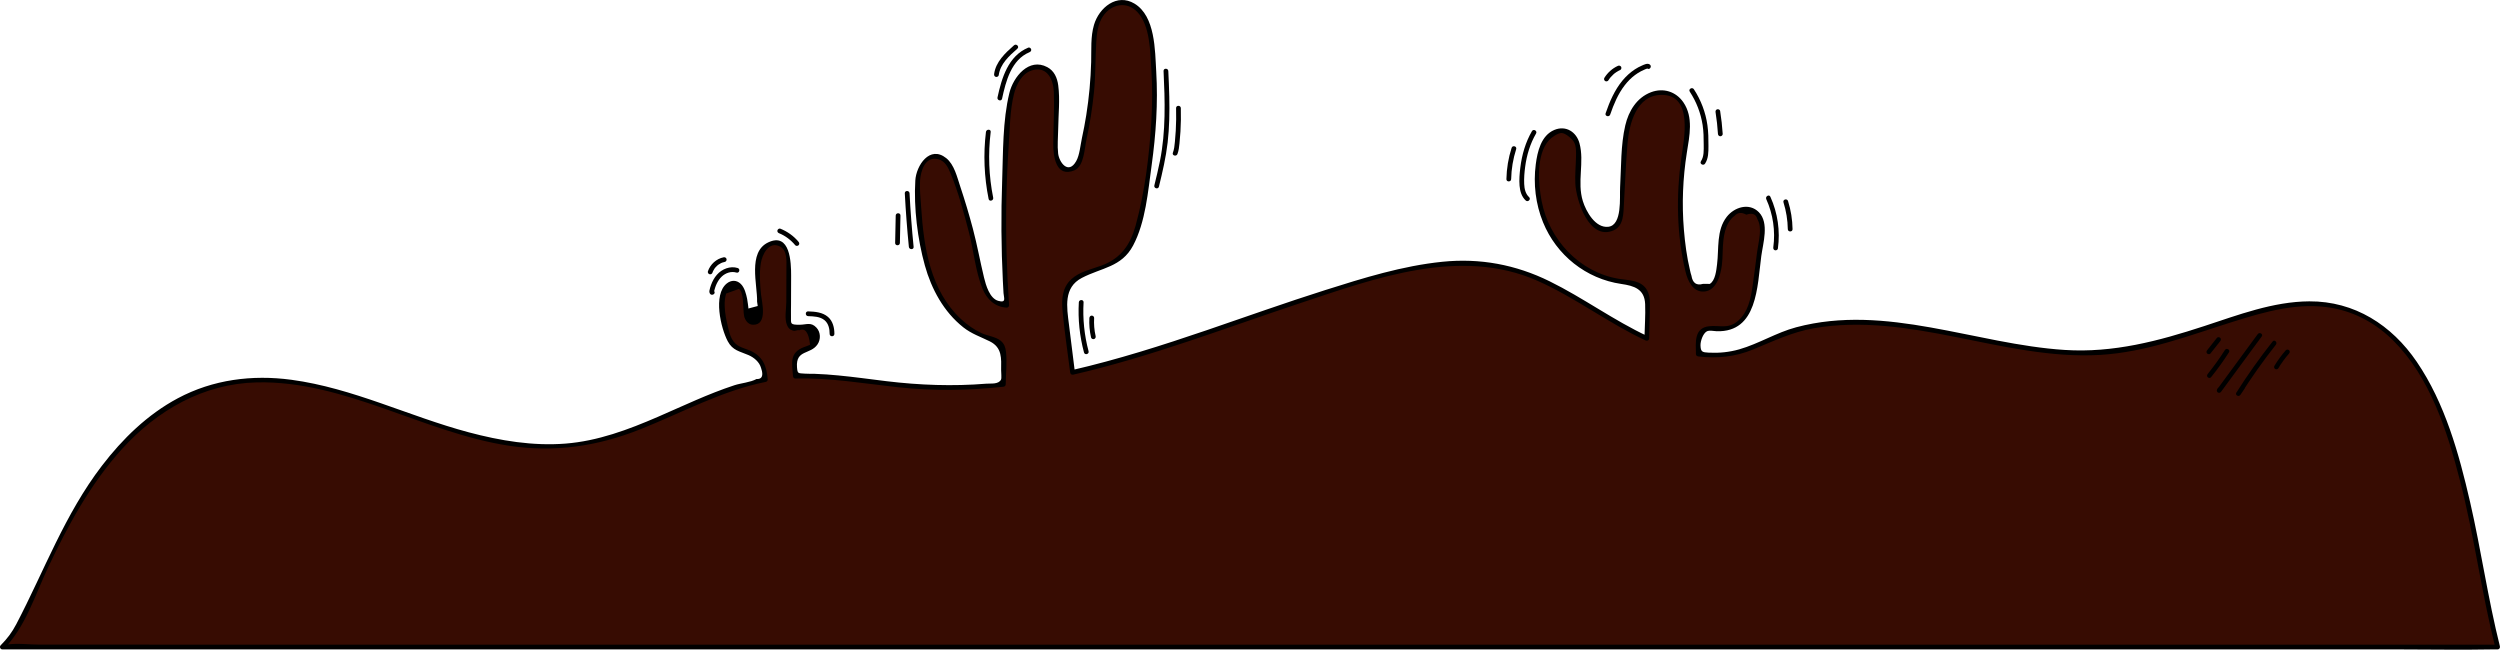 <?xml version="1.0" encoding="UTF-8"?> <svg xmlns="http://www.w3.org/2000/svg" id="Layer_2" data-name="Layer 2" viewBox="0 0 1579.35 410.42"><defs><style> .cls-1 { fill: #370c02; } </style></defs><g id="Layer_1-2" data-name="Layer 1"><g><g><path class="cls-1" d="m1577.85,408.74c-19.67-77.63-26.71-241.67-143.64-213.7-32.6,7.8-63.58,22.35-96.82,26.68-40.07,5.22-80.07-6.82-119.88-13.74-33.61-5.84-70.96-7.85-102.4,7.68-14.65,7.24-25.42,10.24-42.22,8.01-.05-2.74-.1-5.47-.16-8.21-.03-1.46.24-2.92.92-4.21,3.07-5.8,10.13-2.99,15.84-3.28,6.37-.32,11.82-5.1,14.76-10.76,2.94-5.66,3.83-12.12,4.67-18.44,1.26-9.46,2.52-18.91,3.77-28.37.8-5.98,1.32-12.94-4.25-16.65-3.54-2.36-8.18-2.21-11.81.02-7.71,4.73-9.31,13.65-9.71,21.92-.32,6.66-.1,13.54-2.56,19.74-1.68,4.23-5.3,8.41-10.34,7.01-1.32-.37-2.52-1.12-3.5-2.08-2.81-2.75-3.75-6.54-4.53-10.23-5.18-24.31-5.78-49.6-1.77-74.13,1.09-6.66,2.52-13.4,1.74-20.1-.79-6.7-4.29-13.54-10.46-16.27-8.39-3.7-18.54,1.72-23.26,9.58-4.72,7.86-5.37,17.42-5.91,26.58-.76,12.97-1.52,25.94-2.28,38.92-.08,1.36-.28,2.71-.71,4-2.83,8.45-11.13,6.73-16,2.74-5.57-4.57-8.68-11.59-9.92-18.69-1.24-7.1-.79-14.37-.37-21.56.39-6.68-.03-14.86-6.2-17.79-3.39-1.61-7.37-.95-10.45,1.21-5.04,3.54-6.98,9.49-8.07,15.29-3.25,17.25-.16,35.8,9.36,50.55s25.53,25.37,42.97,27.45c4.8.57,10.25.79,13.44,4.43,2.74,3.13,2.79,7.7,2.7,11.85-.14,6.53-.29,13.06-.43,19.59-6.47-2.95-12.75-6.3-18.84-9.82-23.34-13.48-45.89-29.77-72.23-35.5-26.05-5.67-53.18-.39-78.92,6.55-64.65,17.43-128.04,45.54-192.79,60.23-1.51-12.1-3.02-24.2-4.53-36.3-.72-5.76-1.37-11.93,1.33-17.07,5.59-10.65,21.01-10.23,30.99-16.95,9.84-6.62,13.22-19.31,15.56-30.94,7.15-35.64,11.39-72.39,5.98-108.33-.8-5.34-1.86-10.77-4.59-15.42-2.73-4.66-7.43-8.48-12.82-8.8-7.15-.43-13.45,5.41-16.07,12.08-2.62,6.67-2.44,14.05-2.52,21.22-.25,23.76-3.76,47.49-10.41,70.3-11.11,6.72-13.76-3.8-13.67-11.14.14-11.24.28-22.48.42-33.72.08-6.18-.14-13.16-6.41-16.48-4.12-2.18-9.12-1.54-12.92,1.16-8.17,5.8-9.5,15.67-10.39,24.87-3.94,40.91-4.46,82.15-1.56,123.15-5.05.26-9.68-3.26-12.26-7.61-2.58-4.35-3.53-9.44-4.52-14.4-4.05-20.25-9.54-40.2-16.42-59.67-1.98-5.61-5.05-12.05-11.4-12.27-3.27-.11-6.3,1.64-8.24,4.27-3.85,5.21-3.57,11.62-3.25,17.72.98,18.51,2.03,37.36,8.55,54.7s19.51,33.27,37.27,38.58c2.51.75,5.28,1.41,6.88,3.49,1.49,1.94,1.53,4.6,1.5,7.05-.07,6.03-.15,12.06-.22,18.1-18.4,2.1-36.96,2.72-55.73,1.31-25.25-1.89-50.51-7.46-75.65-6.51-.19-2.27-.38-4.54-.56-6.81-.19-2.24-.33-4.66.85-6.58,2.3-3.72,8-3.36,11.31-6.22,2.34-2.01,3.09-5.66,1.75-8.43-1.63-3.36-6.14-5.09-9.54-3.19-1.09.61-2.26,1.08-3.5,1.12-4.31.12-4.59-3.2-4.59-5.92.04-11.21.08-22.42.12-33.63,0-2.61.01-5.26-.7-7.77-1.16-4.06-4.49-7.83-9.9-6.43-2.11.55-3.98,1.83-5.34,3.54-2.97,3.77-3.49,8.73-3.63,13.45-.23,7.4.24,14.81,1.4,22.12.48,3.05,1.08,6.26-.91,9.03-.35.49-.8.9-1.33,1.17-3.22,1.68-5.51-.65-6.22-3.13-.47-1.64-.39-3.38-.44-5.08-.11-3.79-.89-7.56-2.27-11.08-.8-2.03-2.01-4.16-4.09-4.81-1.73-.54-3.67.14-4.99,1.38-1.32,1.24-2.1,2.95-2.62,4.68-1.91,6.41-.6,13.28.73,19.83,1.22,6,2.96,12.74,8.33,15.68,2.89,1.58,6.39,1.75,9.32,3.26,3.83,1.97,6.23,6.05,7.2,10.26.43,1.87.61,3.78.66,5.7-40.63,7.75-76.32,34.78-117.43,40.95-33.3,4.99-67.01-4.18-98.9-14.97-31.9-10.79-63.73-24.27-97.38-25.62C61.37,235.8,26.47,376.79,6.37,403.8l-4.89,4.95h1576.37Z"></path><path d="m1579.3,408.34c-7.56-30.12-11.89-60.97-18.85-91.23-7.02-30.54-15.84-62.38-33.7-88.57-15.81-23.19-39.27-38.32-67.88-38.17-22.83.12-44.98,8.62-66.39,15.63-28.92,9.47-57.4,17.04-88.13,15.07-56.42-3.62-112.84-29.47-169.63-14.32-12.55,3.35-23.52,10.36-35.93,13.93-6.27,1.8-12.73,2.44-19.24,2.11-4.18-.21-5.15-.51-5.27-4.59-.08-2.59,1.47-7.44,3.97-8.86,1.52-.86,4.64-.13,6.28-.09,25.74.73,25.59-28.3,28.15-47.5,1.07-8.05,5.13-20.9-1.54-27.7-6.09-6.2-15.49-3.23-20.29,2.93-6.63,8.52-4.86,19.97-6.11,29.97-.45,3.62-1.08,10.45-4.63,12.4l-4.27-.02c-4.12,1.2-6.55-.53-7.29-5.19-.4-1.05-.61-2.21-.88-3.3-2.03-8.42-3.17-17.16-3.89-25.78-1.35-16.25-.67-32.56,1.87-48.66,1.66-10.5,4.29-22.36-2.23-31.82-4.67-6.78-12.68-9.25-20.38-6.34-9.06,3.43-14.16,11.89-16.28,20.95-2.95,12.59-2.52,26.22-3.27,39.06-.37,6.37,1.47,23.93-7.41,25-8.25.99-14.13-9.76-16.13-16.19-3.76-12.09,1.09-24.67-2.12-36.55-1.95-7.2-8.64-11.49-15.91-8.43-8.37,3.53-10.68,13.71-11.72,21.75-1.6,12.32-.1,25.04,4.59,36.57,8.47,20.81,27.21,35.74,49.45,38.98,7.99,1.16,14.69,3.15,15.06,12.73.28,7.19-.29,14.51-.45,21.69l2.26-1.3c-21.6-10.04-40.84-24.32-62.19-34.82s-43.87-14.75-67.74-12.32c-25.21,2.57-49.86,10.24-73.92,17.86-25.15,7.96-49.99,16.87-74.96,25.38-28.03,9.55-56.25,18.57-85.13,25.21l1.9,1.45c-1.26-10.08-2.51-20.17-3.77-30.25-1.38-11.04-3.55-23.36,8.14-29.46,12.44-6.49,25.08-6.73,32.38-20.45,7.92-14.9,9.42-34.17,11.7-50.61,2.73-19.62,4.09-39.48,2.91-59.28-.79-13.34-.52-34.95-13.72-42.93-11.14-6.73-22.37,2.56-25.58,13.37-2.24,7.56-1.59,15.76-1.8,23.54-.31,11.25-1.34,22.48-3.11,33.59-.78,4.89-1.7,9.75-2.76,14.59-.91,4.2-1.42,10.59-3.58,14.41-4.94,8.73-10.76.83-11.42-4.83-.58-5.01-.03-10.3.03-15.32.11-9.06,1.23-18.74.03-27.74-.63-4.74-2.52-9.15-6.92-11.49-11.63-6.2-21.47,6.23-23.93,16.28-4.33,17.68-3.93,37.53-4.57,55.63-.75,21.05-.6,42.13.44,63.17.13,2.57.27,5.13.42,7.69.18,2.97,2.01,6.4-3.37,4.87s-7.79-9.95-8.92-14.62c-2.48-10.25-4.34-20.62-7.03-30.83-2.39-9.03-5.07-17.98-8.03-26.84-1.95-5.81-3.74-13.8-8.85-17.87-10.42-8.32-18.95,4.66-19.52,14.11-1.03,17.25,1.4,37.06,6.03,53.7,4.16,14.95,11.94,29.3,24.25,39.06,5.3,4.2,10.92,5.98,16.77,8.89,7.92,3.95,7.25,10.83,7.16,18.14-.02,1.31.4,5.15-.07,6.03-1.68,3.12-6.23,2.32-9.29,2.57-21.14,1.72-42.12.95-63.15-1.59-10.09-1.22-20.16-2.66-30.28-3.62-5.03-.48-10.07-.86-15.12-1.03-1.97-.06-4.07.06-6.04-.11-4.22-.36-4.68.32-5.01-4.06-.83-11.24,8.47-7.81,12.95-14.4,2.16-3.17,2.02-7.69-.61-10.55-3.41-3.72-6.31-1.96-10.32-1.89-6.72.11-5.73-.72-5.82-5.04-.06-2.54.02-5.1.03-7.64.02-6.11.04-12.23.06-18.34.03-8.17-.54-27.6-14.5-20.98-13.03,6.18-6.71,26.82-7,37.43l.4,2.75-5.96,1.59c.34.35-.79-6.4-.71-6.04-.66-3.15-1.64-7.21-4.05-9.53-2.62-2.52-6.03-2.53-8.85-.25-8.8,7.13-3.74,28.22.62,36.47,3.14,5.95,7.56,6.33,13.21,8.8,3.34,1.46,6.8,4.3,7.83,8.05l.6,2.08c.69,3.46-.46,5.11-3.46,4.95-3.82,2.13-9.73,2.55-13.95,3.93-16.59,5.43-32.35,13.04-48.34,19.96-18.68,8.09-37.94,15.3-58.4,16.91-20.62,1.62-41.25-1.84-61.12-7.14-37.58-10.01-73.22-27.97-112.02-33.18-24.78-3.33-49.57-.16-71.77,11.69-19.11,10.2-34.9,25.6-47.98,42.69-23.43,30.61-36.32,66.12-53.98,99.9-2.78,5.32-5.73,9.21-9.95,13.49-.91.92-.24,2.56,1.06,2.56h1512.38c20.42,0,40.89.41,61.31,0,.89-.02,1.79,0,2.68,0,1.93,0,1.93-3,0-3H25.24c-6.7,0-14.45-1.09-21.08,0-.84.14-1.82,0-2.68,0l1.06,2.56c13.49-13.65,19.55-33.71,27.6-50.8,12.6-26.76,26.94-53.3,46.93-75.35,22.24-24.52,51.52-41.32,85.18-42.08,55.49-1.25,105.29,31.78,159.29,40.02,28.91,4.41,55.93.35,82.96-10.39,26.33-10.46,51.38-24.34,79.39-29.97.61-.12,1.14-.83,1.1-1.45-.55-8.5-3.18-14.89-11.24-18.33-4.8-2.04-8.62-2.26-11.42-7.42-1.26-2.32-1.86-4.98-2.46-7.53-.99-4.19-1.95-8.72-2.04-13.02-.14-2.71.15-5.39.88-8.03l8.01-2.89c3.13,1.24,2.78,12.6,3.09,14.89.15,1.1.19,2.23.58,3.27.88,2.31,2.61,4.36,5.29,4.44,9.54.29,5.55-14.56,5.09-19.15-.64-6.44-1.16-13.35-.12-19.77.87-5.37,5.01-14.2,12.11-10.5,4.76,2.48,4.05,9.44,4.05,13.77,0,7.13-.05,14.27-.07,21.4-.01,4.29-1.29,10.41.46,14.5.75,1.74,1.66,2.78,3.55,3.39,2.02.65,2.44-.55,4.25-.16,3.64-1.67,5.89,1.38,6.77,9.15-1.35.59-2.73,1.12-4.12,1.59-8.85,3.54-7.38,9.64-6.67,18.26.07.79.63,1.52,1.5,1.5,21.87-.61,43.37,3.19,65.04,5.52,22.12,2.37,44.23,2.1,66.33-.33.81-.09,1.49-.62,1.5-1.5.08-6.66.93-13.96.18-20.58-.32-2.78-1.08-5.1-3.29-6.94-3.15-2.62-8.62-3.18-12.22-4.88-4.72-2.23-9.03-5.25-12.85-8.8-19.42-18.01-23.59-45.34-25.21-70.47-.36-5.64-1.08-11.51-.71-17.17.34-5.27,2.94-15.82,11.72-13.34,4.31,1.22,6.16,5.54,7.68,9.21,4.89,11.83,8.25,24.59,11.48,36.96,3,11.53,4.06,24.39,8.51,35.43,2.74,6.79,7.83,11.71,15.33,12.11.77.04,1.55-.72,1.5-1.5-1.55-22.56-2.15-45.16-1.68-67.77.24-11.3.73-22.59,1.49-33.87.7-10.45.75-21.56,3.28-31.75,1.54-6.19,5.08-13.34,11.88-15.16,9.3-2.49,13.03,6.24,13.32,13.77.41,10.87-.3,21.86-.38,32.74-.06,8.28,1.84,21.61,13.42,16.77,6.04-2.53,6.34-13.85,7.56-19.44,2.14-9.8,3.71-19.73,4.73-29.72,1.09-10.62.86-21.19,1.47-31.82.32-5.57,1.01-11.43,4.16-16.21,5.18-7.86,15.03-9.89,21.75-2.84,8.18,8.59,8.14,25.01,8.87,36.12s.65,22.17-.01,33.23c-1.31,21.77-4.1,44.41-9.88,65.49-3.39,12.35-9.42,20.93-21.73,25.42-6.37,2.33-13.68,3.79-18.86,8.51-5.83,5.31-6.3,12.72-5.61,20.13,1.2,12.95,3.21,25.88,4.82,38.79.12.98.86,1.69,1.9,1.45,48.83-11.23,95.62-29.3,143.08-45.07s101.44-35.85,150.28-14.22c23.83,10.55,44.64,26.69,68.26,37.67,1.02.47,2.23-.08,2.26-1.3.13-6.06.29-12.13.4-18.19.07-3.94.34-8.37-1.57-11.98-3.58-6.76-11.43-6.39-18.01-7.48-24.87-4.14-44.05-24.7-48.76-49.11-2.14-11.08-3.54-29.15,4.54-38.33,1.52-1.73,5.68-4.73,8.13-4.66s6.64,3.74,7.74,5.65c1.54,2.68,1.37,6.44,1.31,9.49-.1,5.65-.72,11.25-.42,16.9.53,10.28,8.57,36.27,24.2,29.44,6.44-2.81,6.15-10.93,6.49-16.78.74-12.64,1.2-25.33,2.26-37.95,1.03-12.4,5.54-30.64,21.34-30.83,20.47-.25,14.27,28.31,12.62,40.08-3.31,23.54-2.9,48.42,2.69,71.61,1.36,5.63,4.57,12.87,11.5,12.55,8.01-.37,10.64-10.3,11.45-16.63.68-5.32.35-10.71,1-16.03.46-3.78,1.32-7.75,3.33-11.05.96-1.57,2.26-3.13,3.78-4.18,1.89-2.1,4.34-2.33,7.35-.68,3.83-1.29,6.15-.36,6.97,2.79,3.35,5.48.67,14.6-.11,20.5-.98,7.39-1.86,14.8-2.96,22.18-1.17,7.88-2.84,16.09-9.1,21.57s-11.54,2.63-18.37,3.44c-9.47,1.11-8.4,10.11-8.26,17.58.02.88.68,1.4,1.5,1.5,12.02,1.42,23.2.25,34.44-4.34,12.9-5.26,24.72-11.04,38.6-13.48,29.69-5.22,59.91-.36,89.11,5.45,30.21,6.01,60.81,13.23,91.84,11.39,29.18-1.74,56.6-12.41,84.21-21.08,20.1-6.31,41.17-12.38,62.37-8.54,14.74,2.67,27.91,10.03,38.47,20.58,23.25,23.22,34.05,57.07,42.06,88.11,9.03,34.96,13.63,70.87,22.41,105.87.47,1.87,3.36,1.08,2.89-.8Z"></path></g><path d="m510.51,199.72c3.52.13,7.62.21,10.46,2.63,2.48,2.12,3.16,5.5,3.15,8.62,0,1.93,2.99,1.93,3,0,.02-3.87-.97-8.11-4.03-10.75-3.5-3.01-8.17-3.35-12.58-3.51-1.93-.07-1.93,2.93,0,3h0Z"></path><path d="m466.02,169.31c-4.73-1.46-9.92.61-13.1,4.24-1.68,1.91-2.88,4.15-3.74,6.53-.42,1.15-.78,2.34-1.01,3.55-.3,1.52.86,3.28,2.56,2.35s.18-3.52-1.51-2.59l-.12.06h1.51l-.12-.06.54.54c.02.41.05.49.09.24.03-.13.06-.26.09-.38.05-.21.11-.43.16-.64.12-.47.26-.93.41-1.39.28-.88.61-1.74,1.02-2.58.8-1.65,1.82-3.18,3.15-4.45,2.44-2.31,6-3.54,9.28-2.53,1.85.57,2.64-2.33.8-2.89h0Z"></path><path d="m457.13,162.55c-4.6.92-8.43,4.45-9.92,8.86-.25.74.29,1.67,1.05,1.85.83.19,1.58-.25,1.85-1.05.08-.24.17-.49.27-.73-.1.25.01-.02.06-.11s.09-.19.14-.29c.22-.44.47-.87.75-1.28.07-.11.15-.21.22-.32.04-.06.27-.36.08-.11.15-.19.3-.37.46-.54.33-.37.68-.72,1.05-1.05.1-.09.19-.17.29-.25.03-.02.3-.24.15-.12-.14.11.17-.13.21-.15.09-.06.18-.12.26-.18.43-.29.87-.55,1.33-.78.1-.05.19-.09.29-.14.04-.02.4-.18.23-.11-.18.08.14-.06.18-.07.12-.05.24-.09.36-.13.49-.17.99-.3,1.49-.4.77-.15,1.28-1.11,1.05-1.85-.26-.82-1.02-1.21-1.85-1.05h0Z"></path><path d="m492.19,147.35c3.91,1.58,7.44,4.24,10.19,7.56.52.62,1.59.53,2.12,0,.62-.62.52-1.49,0-2.12-3.07-3.71-7.05-6.53-11.51-8.33-.75-.3-1.65.33-1.85,1.05-.24.86.29,1.54,1.05,1.85h0Z"></path><path d="m571.6,122.11c.59,11.3,1.45,22.58,2.57,33.84.19,1.9,3.19,1.92,3,0-1.12-11.26-1.98-22.54-2.57-33.84-.1-1.92-3.1-1.93-3,0h0Z"></path><path d="m565.86,136.17c-.12,5.77-.24,11.55-.36,17.32-.04,1.93,2.96,1.93,3,0,.12-5.77.24-11.55.36-17.32.04-1.93-2.96-1.93-3,0h0Z"></path><path d="m622.86,83.37c-1.72,14.1-1.12,28.41,1.69,42.33.38,1.89,3.27,1.09,2.89-.8-2.76-13.66-3.27-27.7-1.58-41.53.23-1.91-2.77-1.9-3,0h0Z"></path><path d="m649.59,30.09c-12.71,5.29-16.77,19.19-19.43,31.47-.41,1.88,2.48,2.69,2.89.8,2.37-10.99,5.8-24.58,17.33-29.38.75-.31,1.27-.99,1.05-1.85-.19-.71-1.1-1.36-1.85-1.05h0Z"></path><path d="m640.6,28.61c-5.53,4.87-11.51,10.41-12.57,18.11-.11.8.19,1.61,1.05,1.85.7.19,1.73-.24,1.85-1.05.99-7.22,6.62-12.23,11.8-16.79,1.45-1.28-.68-3.39-2.12-2.12h0Z"></path><path d="m735.07,44.87c.9,18.96,1.47,38.01-2.26,56.73-1.04,5.21-2.3,10.37-3.56,15.53-.46,1.88,2.43,2.68,2.89.8,2.25-9.22,4.42-18.44,5.51-27.88s1.26-19.24,1.04-28.88c-.12-5.44-.36-10.87-.62-16.3-.09-1.92-3.09-1.93-3,0h0Z"></path><path d="m742.98,68.3c.13,4.78.06,9.56-.21,14.33-.13,2.35-.32,4.69-.55,7.03s-.43,4.65-1.27,6.84c-.69,1.8,2.21,2.58,2.89.8.82-2.14,1.04-4.42,1.28-6.67.26-2.5.47-5,.62-7.51.3-4.93.37-9.88.24-14.82-.05-1.93-3.05-1.93-3,0h0Z"></path><path d="m681.54,191.01c-.61,10.65.51,21.37,3.27,31.67.5,1.86,3.39,1.07,2.89-.8-2.7-10.07-3.75-20.47-3.16-30.88.11-1.93-2.89-1.92-3,0h0Z"></path><path d="m688.2,200.88c-.23,4.12.14,8.26,1.06,12.28.18.79,1.09,1.26,1.85,1.05.81-.22,1.23-1.05,1.05-1.85-.87-3.77-1.17-7.62-.95-11.48.05-.81-.72-1.5-1.5-1.5-.85,0-1.45.69-1.5,1.5h0Z"></path><path d="m967.8,82.83c-4.1,7.07-6.36,14.96-7.35,23.04-.46,3.77-.81,7.69-.48,11.48.3,3.45,1.28,6.89,3.89,9.31,1.41,1.31,3.54-.8,2.12-2.12-2.32-2.15-2.95-5.29-3.09-8.33-.16-3.59.14-7.25.61-10.8.97-7.38,3.14-14.61,6.89-21.06.97-1.67-1.62-3.18-2.59-1.51h0Z"></path><path d="m954.94,93.41c-2.04,6.38-3.14,13.05-3.28,19.75-.04,1.93,2.96,1.93,3,0,.13-6.45,1.21-12.81,3.17-18.95.59-1.84-2.31-2.63-2.89-.8h0Z"></path><path d="m1017.22,72.38c2.24-6.51,4.94-13.01,9.18-18.5,1.85-2.4,4.01-4.62,6.44-6.43,1.21-.9,2.48-1.72,3.82-2.42.7-.37,1.41-.71,2.13-1.01.23-.1,1.76-.8,1.89-.71,1.6,1.08,3.11-1.51,1.51-2.59-1.48-1-3.49.1-4.92.71-1.57.67-3.07,1.47-4.49,2.41-2.92,1.92-5.52,4.31-7.75,6.99-5.03,6.06-8.16,13.36-10.7,20.75-.63,1.83,2.27,2.62,2.89.8h0Z"></path><path d="m1016.13,50.69c.23-.38.48-.74.74-1.1.06-.09.13-.17.19-.25.17-.23-.08.09.04-.05.15-.18.29-.36.44-.54.56-.66,1.17-1.27,1.82-1.85.16-.14.32-.28.48-.41.08-.07.16-.13.25-.2.32-.25-.14.1.05-.04.36-.26.72-.52,1.09-.76.74-.48,1.52-.91,2.33-1.27.72-.33.95-1.42.54-2.05-.48-.74-1.29-.89-2.05-.54-3.5,1.6-6.47,4.29-8.5,7.55-.42.67-.16,1.68.54,2.05s1.61.17,2.05-.54h0Z"></path><path d="m1067.5,57.91c4.17,6.37,6.96,13.55,8.12,21.09.62,4.06.68,8.19.68,12.29,0,3.55.29,7.48-1.74,10.58-1.06,1.62,1.54,3.12,2.59,1.51,2.17-3.3,2.14-7.33,2.15-11.14.01-4.4-.04-8.81-.66-13.18-1.13-8.07-4.09-15.85-8.55-22.67-1.05-1.61-3.65-.11-2.59,1.51h0Z"></path><path d="m1083.79,70.89c.72,4.54,1.22,9.11,1.51,13.7.05.81.65,1.5,1.5,1.5.77,0,1.55-.69,1.5-1.5-.31-4.86-.85-9.69-1.62-14.5-.13-.8-1.13-1.25-1.85-1.05-.85.23-1.18,1.04-1.05,1.85h0Z"></path><path d="m1115.82,125.81c4.28,9.47,5.84,20.15,4.44,30.45-.11.81.2,1.6,1.05,1.85.7.2,1.74-.25,1.85-1.05,1.53-11.18-.09-22.47-4.74-32.76-.79-1.76-3.38-.23-2.59,1.51h0Z"></path><path d="m1126.69,127.82c1.72,5.5,2.64,11.19,2.74,16.95.03,1.93,3.03,1.93,3,0-.1-6.01-1.05-12-2.85-17.75-.57-1.84-3.47-1.05-2.89.8h0Z"></path><path d="m1400.53,213.43c-2.06,2.61-4.13,5.21-6.19,7.82-.48.6-.63,1.5,0,2.08.53.49,1.57.65,2.08,0,2.06-2.61,4.13-5.21,6.19-7.82.48-.6.63-1.5,0-2.08-.53-.49-1.57-.65-2.08,0h0Z"></path><path d="m1405.58,221.11c-3.35,5.24-6.98,10.3-10.88,15.15-.5.62-.6,1.48,0,2.08.52.52,1.58.62,2.08,0,4.06-5.04,7.85-10.29,11.34-15.75,1.02-1.6-1.52-3.08-2.54-1.49h0Z"></path><path d="m1426.32,211.06c-8.57,11.66-17.14,23.31-25.7,34.97l2.51,1.47c.1-.21.2-.42.31-.62.82-1.67-1.69-3.15-2.51-1.47-.1.21-.2.42-.31.62-.83,1.7,1.41,2.96,2.51,1.47,8.57-11.66,17.14-23.31,25.7-34.97,1.11-1.51-1.41-2.96-2.51-1.47h0Z"></path><path d="m1435.73,215.69c-8.19,10.37-15.84,21.15-22.92,32.32-1.01,1.59,1.47,3,2.51,1.47.92-1.36,1.84-2.71,2.76-4.07,1.05-1.55-1.47-3.01-2.51-1.47-.92,1.36-1.84,2.71-2.76,4.07l2.51,1.47c6.94-10.95,14.43-21.55,22.46-31.73,1.15-1.45-.9-3.52-2.05-2.05h0Z"></path><path d="m1444.06,221.25c-2.7,3.07-5.13,6.38-7.23,9.89-.4.67-.15,1.6.52,1.99s1.58.15,1.99-.52c2-3.34,4.23-6.4,6.77-9.3.52-.59.58-1.48,0-2.05-.53-.53-1.53-.59-2.05,0h0Z"></path></g></g></svg> 